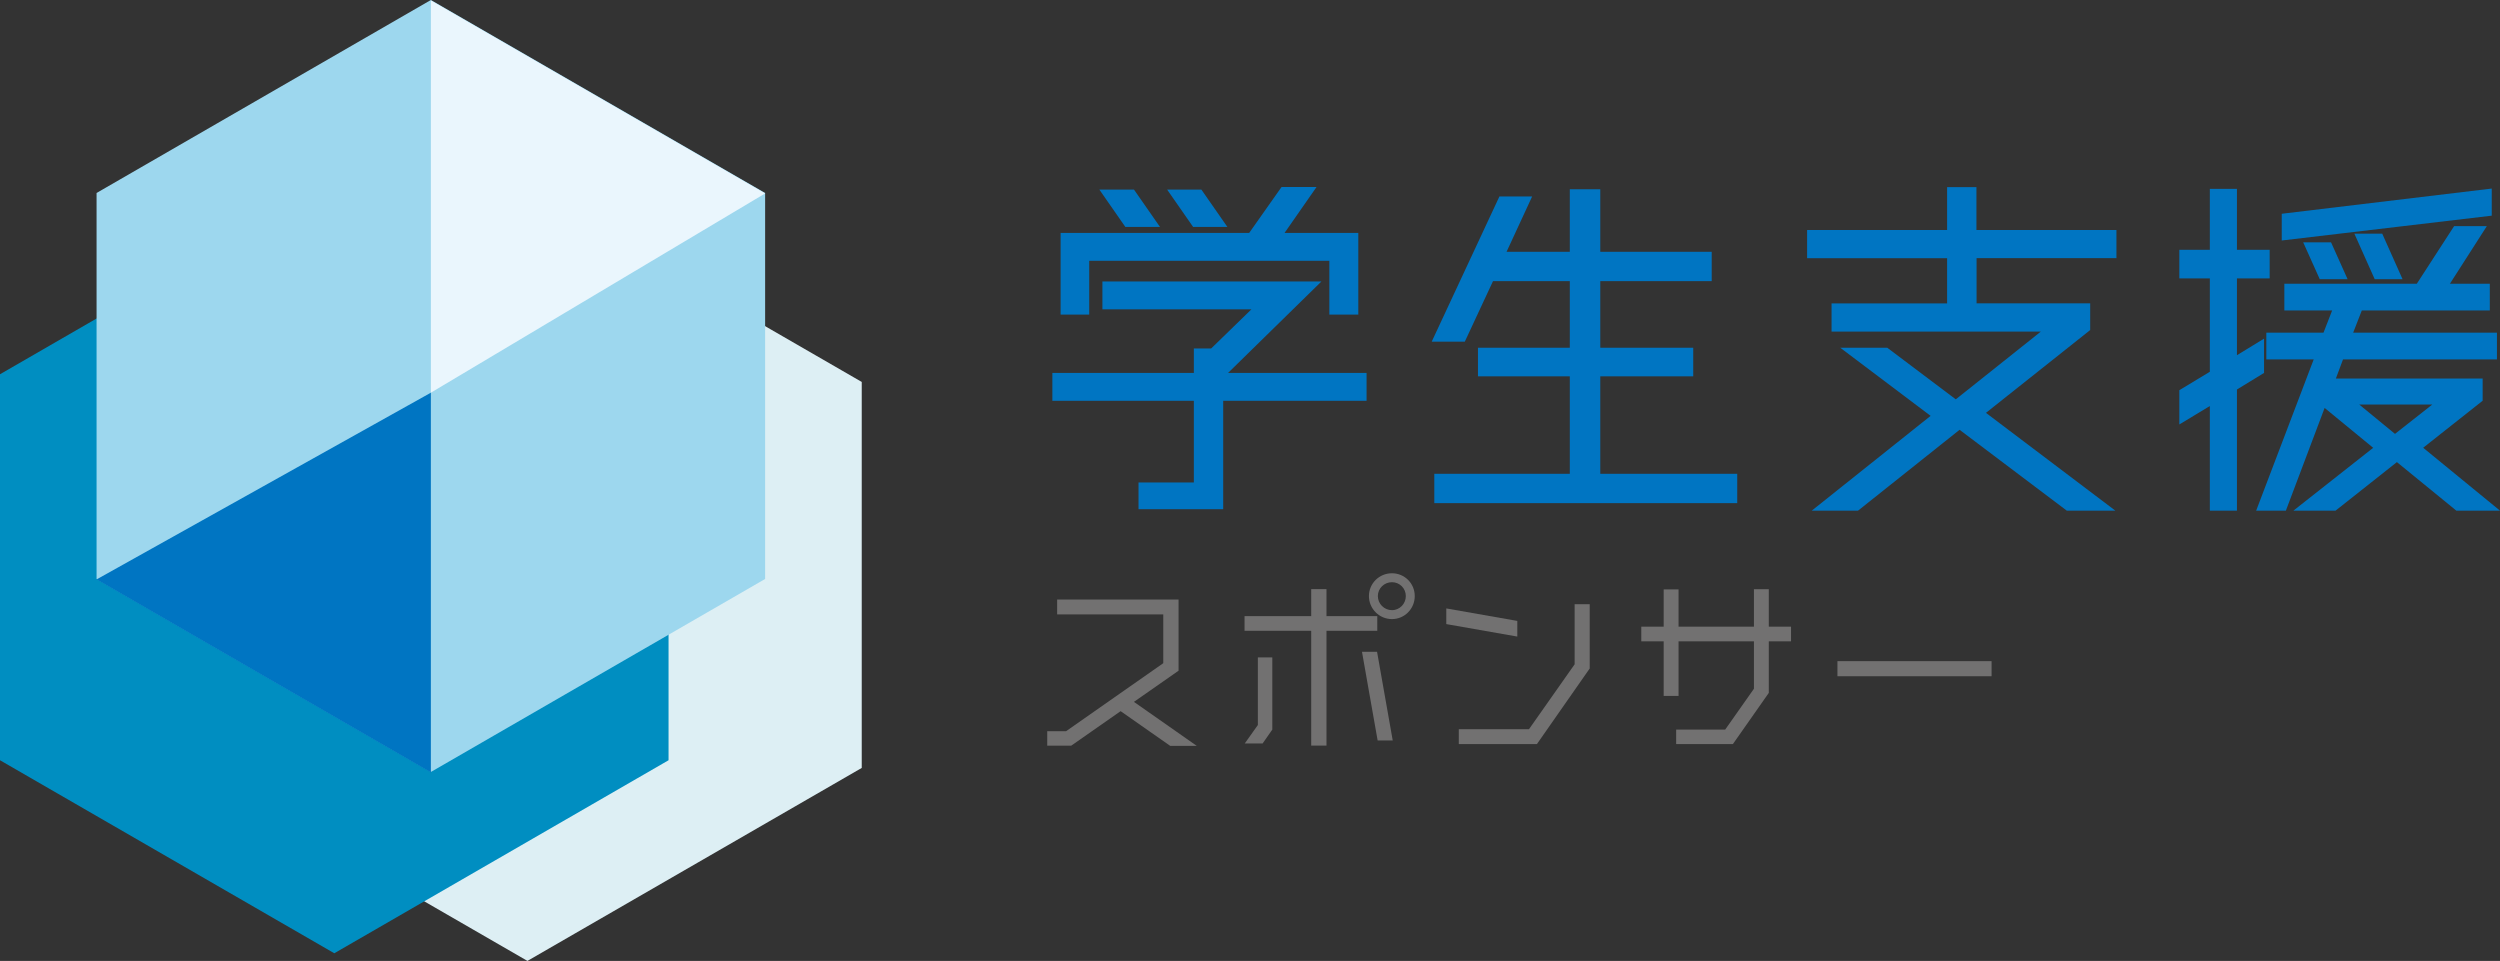 <?xml version="1.0" encoding="UTF-8"?>
<svg id="uuid-c81de36d-3e6d-494b-a1b0-c153f38b15ec" data-name="レイヤー 2" xmlns="http://www.w3.org/2000/svg" viewBox="0 0 605 232.54">
  <rect x="0" y="0" width="605" height="232.54" fill="#333333" stroke="none"/>
  <g id="uuid-abb78fa4-1e59-4eac-accd-a85746230ee2" data-name="レイヤー 1">
    <g>
      <polygon points="208.54 185.84 208.54 92.43 127.64 45.72 46.75 92.43 46.75 185.84 127.64 232.54 208.54 185.84" style="fill: #ddeff4;"/>
      <polygon points="161.79 183.98 161.79 90.57 80.9 43.87 0 90.57 0 183.98 80.9 230.69 161.79 183.98" style="fill: #008ec1;"/>
      <g>
        <path d="M289.62,180.5h-6.43l-12-8.4-11.95,8.35h-5.81v-3.5h4.56l23.52-16.46v-11.81h-25.68v-3.6h29.38v17.23l-10.8,7.54,15.22,10.66Z" style="fill: #727171;"/>
        <path d="M333.3,152.65h-12.29v27.79h-3.7v-27.79h-16.13v-3.55h16.13v-6.53h3.7v6.53h12.29v3.55ZM304.4,175.46v-16.37h3.5v17.47l-2.35,3.36h-4.32l3.17-4.46ZM329.6,157.74h3.65l3.79,21.46h-3.65l-3.79-21.46ZM336.85,138.73c3.07,0,5.52,2.45,5.52,5.52s-2.45,5.57-5.52,5.57-5.57-2.5-5.57-5.57,2.5-5.52,5.57-5.52ZM336.85,147.66c1.87,0,3.36-1.54,3.36-3.41s-1.49-3.36-3.36-3.36-3.41,1.49-3.41,3.36,1.54,3.41,3.41,3.41Z" style="fill: #727171;"/>
        <path d="M367.19,150.26v3.79l-17.19-3.02v-3.79l17.19,3.02ZM381.06,146.22h3.65v15.55l-12.77,18.29h-18.91v-3.6h16.99l11.04-15.7v-14.55Z" style="fill: #727171;"/>
        <path d="M433.43,151.65v3.55h-5.38v12.48l-8.69,12.39h-13.73v-3.5h11.86l6.96-9.89v-11.47h-18.24v13.2h-3.6v-13.2h-5.42v-3.55h5.42v-9.02h3.6v9.02h18.24v-9.07h3.6v9.07h5.38Z" style="fill: #727171;"/>
        <path d="M481.96,163.65h-37.3v-3.65h37.3v3.65Z" style="fill: #727171;"/>
      </g>
      <polygon points="185.16 140.11 185.16 46.7 104.27 0 23.37 46.7 23.37 140.11 104.27 186.82 185.16 140.11" style="fill: #9dd7ee;"/>
      <polygon points="104.27 .11 104.27 95.03 185.16 46.81 104.27 .11" style="fill: #eaf6fd;"/>
      <polygon points="104.27 186.93 104.27 95.03 23.37 140.22 104.27 186.93" style="fill: #0075c2;"/>
      <g>
        <path d="M330.71,90.25v6.74h-34.7v26.23h-20.49v-6.47h13.39v-19.76h-34.24v-6.74h34.24v-5.92h4.19l9.74-9.47h-36.06v-6.74h53l-22.59,22.13h33.51ZM263.59,63.11v13.02h-6.92v-19.76h45.63l7.83-11.11h8.47l-7.74,11.11h17.85v19.76h-7.01v-13.02h-58.1ZM280.71,54.91h-8.38l-6.28-9.02h8.38l6.28,9.02ZM297.02,54.91h-8.29l-6.28-9.02h8.29l6.28,9.02Z" style="fill: #0075c2;"/>
        <path d="M387.26,114.66h33.15v7.1h-73.31v-7.1h32.79v-23.59h-22.22v-6.92h22.22v-16.12h-18.58l-6.83,14.66h-8.01l16.39-35.15h7.92l-6.19,13.39h15.3v-15.12h7.38v15.12h26.96v7.1h-26.96v16.12h22.49v6.92h-22.49v23.59Z" style="fill: #0075c2;"/>
        <path d="M512.21,62.47h-33.88v10.93h27.5v6.47l-25.23,20.04,31.33,23.68h-11.75l-25.96-19.58-24.59,19.58h-11.2l28.78-22.95-21.86-16.48h11.38l16.57,12.48,20.58-16.39h-50.64v-6.83h27.96v-10.93h-33.88v-6.83h33.88v-10.38h7.1v10.38h33.88v6.83Z" style="fill: #0075c2;"/>
        <path d="M547.9,90.25l-6.56,4.01v29.32h-6.56v-25.32l-7.38,4.46v-8.29l7.38-4.46v-22.59h-7.38v-6.92h7.38v-14.75h6.56v14.75h7.92v6.92h-7.92v18.58l6.56-4.01v8.29ZM605,123.58h-10.56l-14.39-11.75-14.85,11.75h-10.2l19.31-15.21-11.75-9.65-9.38,24.86h-7.19l13.93-36.61h-11.47v-6.47h13.84l2.09-5.37h-11.57v-6.47h32.06l9.02-13.93h7.92l-8.93,13.93h9.65v6.47h-30.97l-2.09,5.37h34.79v6.47h-37.25l-1.73,4.64h35.52v5.37l-14.39,11.38,18.58,15.21ZM603,45.63v6.56l-50.82,6.01v-6.47l50.82-6.1ZM561.38,67.57l-4.01-8.93h6.74l4.01,8.93h-6.74ZM574.68,67.57l-4.92-11.02h6.74l4.92,11.02h-6.74ZM579.59,105l9.02-7.1h-17.67l8.65,7.1Z" style="fill: #0075c2;"/>
      </g>
    </g>
  </g>
</svg>
